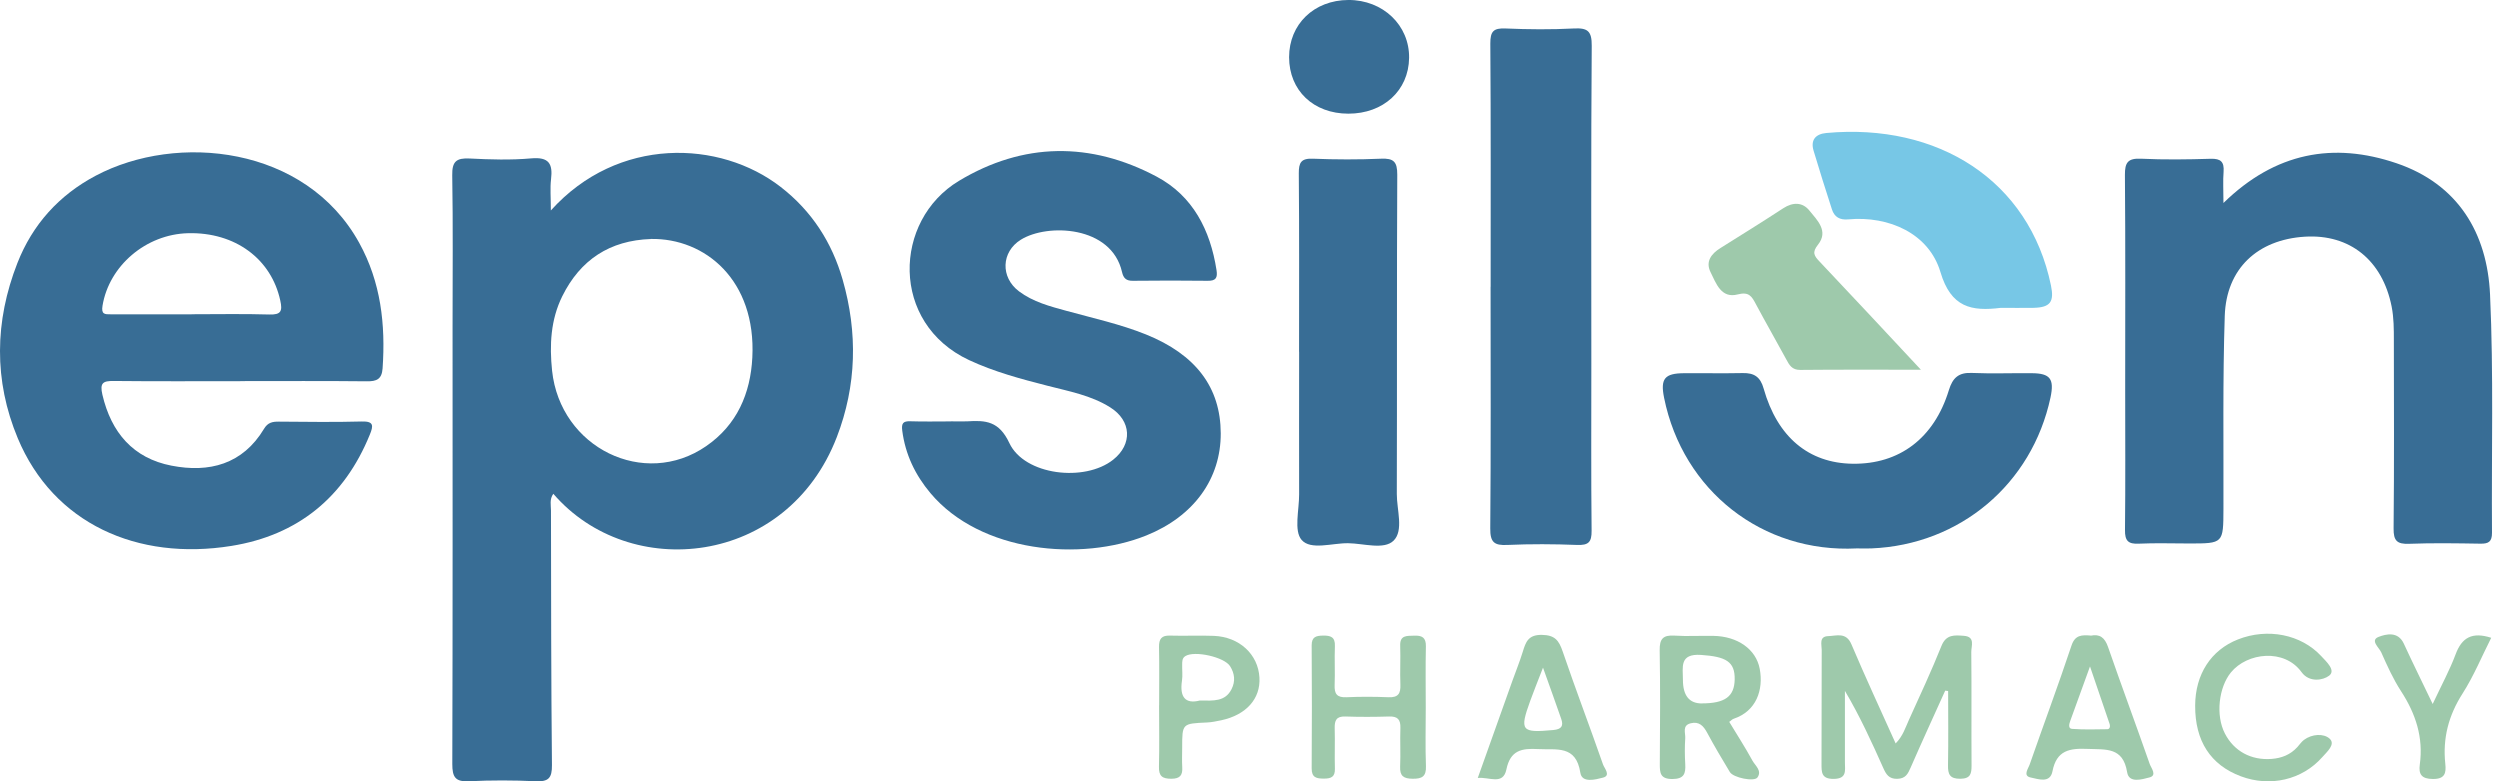 <svg width="192" height="60" viewBox="0 0 192 60" fill="none" xmlns="http://www.w3.org/2000/svg">
<g clip-path="url(#clip0_2587_757)">
<path d="M42.305 16.164C47.45 10.45 55.302 10.744 59.962 14.361C62.345 16.209 63.898 18.621 64.717 21.484C65.881 25.549 65.791 29.61 64.268 33.566C60.437 43.502 48.354 44.725 42.495 37.922C42.19 38.342 42.315 38.801 42.315 39.211C42.325 45.729 42.325 52.248 42.39 58.761C42.4 59.755 42.125 60.045 41.141 60C39.443 59.92 37.729 59.915 36.031 60C34.967 60.055 34.737 59.685 34.737 58.676C34.772 47.468 34.757 36.254 34.757 25.045C34.757 21.184 34.797 17.323 34.732 13.462C34.712 12.398 35.052 12.123 36.066 12.173C37.639 12.253 39.233 12.303 40.801 12.163C42.155 12.043 42.465 12.572 42.32 13.766C42.24 14.446 42.305 15.14 42.305 16.154V16.164ZM49.982 18.357C46.835 18.462 44.567 19.95 43.179 22.757C42.29 24.561 42.195 26.503 42.4 28.467C43.024 34.386 49.477 37.553 54.238 34.261C56.605 32.627 57.639 30.22 57.779 27.453C58.079 21.523 54.163 18.277 49.977 18.352L49.982 18.357Z" fill="#386D95"/>
<path d="M18.453 29.274C15.212 29.274 11.975 29.294 8.733 29.259C7.909 29.249 7.654 29.404 7.864 30.313C8.543 33.225 10.232 35.193 13.169 35.762C16.061 36.327 18.638 35.667 20.282 32.925C20.566 32.45 20.926 32.376 21.416 32.381C23.533 32.395 25.651 32.431 27.769 32.371C28.718 32.341 28.683 32.695 28.404 33.375C26.445 38.195 22.869 41.107 17.774 41.926C10.551 43.09 4.103 40.208 1.366 33.659C-0.488 29.219 -0.413 24.673 1.336 20.203C2.494 17.246 4.532 14.983 7.36 13.489C13.593 10.193 23.468 11.187 27.589 18.654C29.253 21.671 29.617 24.923 29.383 28.295C29.323 29.119 28.933 29.294 28.174 29.284C24.932 29.249 21.695 29.269 18.453 29.269V29.274ZM14.727 24.134C16.715 24.134 18.708 24.094 20.691 24.154C21.585 24.179 21.705 23.894 21.525 23.08C20.836 19.883 18.054 17.82 14.447 17.91C11.201 17.99 8.379 20.418 7.874 23.474C7.764 24.144 8.039 24.144 8.503 24.139C10.576 24.134 12.649 24.139 14.717 24.139L14.727 24.134Z" fill="#386D95"/>
<path d="M170.761 15.59C174.742 11.699 179.213 10.89 184.058 12.539C188.773 14.142 191.021 17.893 191.236 22.628C191.515 28.717 191.341 34.826 191.385 40.925C191.385 41.599 191.126 41.764 190.501 41.754C188.673 41.724 186.845 41.694 185.017 41.764C184.088 41.799 183.818 41.529 183.828 40.585C183.878 35.77 183.853 30.955 183.848 26.145C183.848 25.276 183.848 24.407 183.678 23.543C182.974 19.991 180.466 17.963 177.01 18.178C173.383 18.403 170.981 20.625 170.861 24.257C170.701 29.192 170.776 34.132 170.761 39.067C170.751 41.739 170.761 41.739 168.119 41.739C166.83 41.739 165.541 41.694 164.258 41.754C163.438 41.794 163.189 41.529 163.199 40.705C163.239 37.094 163.214 33.483 163.214 29.876C163.214 24.397 163.239 18.922 163.194 13.443C163.184 12.473 163.428 12.144 164.432 12.189C166.216 12.274 168.004 12.249 169.787 12.194C170.561 12.174 170.826 12.434 170.771 13.188C170.716 13.887 170.761 14.591 170.761 15.59Z" fill="#386D95"/>
<path d="M73.034 32.359C73.448 32.359 73.868 32.379 74.282 32.359C75.696 32.27 76.725 32.33 77.519 34.028C78.683 36.505 83.298 37.045 85.491 35.306C86.99 34.118 86.905 32.309 85.256 31.28C83.793 30.361 82.095 30.052 80.451 29.627C78.403 29.103 76.365 28.558 74.432 27.659C68.348 24.822 68.593 16.93 73.643 13.893C78.578 10.921 83.758 10.871 88.828 13.563C91.615 15.047 92.949 17.664 93.428 20.741C93.523 21.345 93.373 21.575 92.749 21.565C90.836 21.545 88.923 21.54 87.015 21.565C86.495 21.575 86.28 21.37 86.171 20.891C85.361 17.325 80.446 17.14 78.403 18.408C76.89 19.347 76.825 21.296 78.258 22.374C79.342 23.189 80.641 23.528 81.92 23.878C83.958 24.437 86.031 24.892 87.999 25.681C91.835 27.225 93.743 29.752 93.753 33.283C93.763 36.76 91.705 39.642 88.044 41.121C83.034 43.144 75.306 42.454 71.46 37.874C70.286 36.475 69.527 34.897 69.292 33.069C69.222 32.509 69.357 32.334 69.917 32.354C70.956 32.389 71.995 32.364 73.034 32.364V32.359Z" fill="#386D95"/>
<path d="M114.482 22.027C114.482 15.798 114.502 9.569 114.457 3.346C114.452 2.402 114.702 2.147 115.631 2.187C117.374 2.262 119.123 2.277 120.866 2.187C121.93 2.132 122.255 2.382 122.245 3.52C122.185 11.657 122.215 19.794 122.215 27.931C122.215 32.207 122.19 36.482 122.235 40.758C122.245 41.642 121.995 41.882 121.126 41.852C119.342 41.782 117.549 41.772 115.766 41.852C114.752 41.902 114.442 41.647 114.452 40.578C114.507 34.395 114.477 28.206 114.477 22.022L114.482 22.027Z" fill="#386D95"/>
<path d="M99.768 27.013C99.768 22.448 99.788 17.887 99.748 13.322C99.743 12.488 99.918 12.153 100.832 12.188C102.575 12.258 104.323 12.263 106.062 12.188C107.036 12.143 107.315 12.423 107.31 13.422C107.27 21.594 107.3 29.77 107.275 37.942C107.275 39.166 107.815 40.75 107.026 41.524C106.291 42.243 104.728 41.734 103.534 41.719C102.305 41.704 100.662 42.273 99.963 41.464C99.358 40.764 99.778 39.166 99.773 37.967C99.763 34.316 99.773 30.665 99.773 27.013H99.768Z" fill="#386D95"/>
<path d="M142.599 42.118C135.356 42.488 129.248 37.688 127.804 30.56C127.504 29.081 127.839 28.667 129.357 28.662C130.851 28.652 132.349 28.682 133.843 28.652C134.717 28.632 135.197 28.947 135.446 29.836C136.5 33.567 138.908 35.57 142.28 35.615C145.871 35.665 148.543 33.657 149.672 29.966C149.962 29.017 150.421 28.597 151.435 28.642C152.969 28.707 154.507 28.647 156.046 28.662C157.459 28.672 157.779 29.102 157.479 30.525C156.056 37.178 150.521 41.844 143.718 42.118C143.348 42.133 142.974 42.118 142.604 42.118H142.599Z" fill="#386D95"/>
<path d="M153.669 23.642C151.411 23.922 149.838 23.627 149.024 20.89C148.149 17.953 145.097 16.559 141.941 16.849C141.306 16.909 140.882 16.674 140.692 16.079C140.207 14.581 139.733 13.082 139.283 11.574C139.034 10.74 139.448 10.29 140.257 10.215C148.819 9.426 155.852 13.847 157.515 21.929C157.775 23.187 157.46 23.617 156.161 23.642C155.332 23.657 154.498 23.642 153.669 23.642Z" fill="#77C7E6"/>
<path d="M147.53 28.395C144.208 28.395 141.231 28.38 138.259 28.41C137.62 28.415 137.415 28.031 137.175 27.581C136.406 26.163 135.602 24.764 134.842 23.34C134.533 22.761 134.318 22.386 133.459 22.611C132.18 22.946 131.796 21.757 131.371 20.903C130.966 20.089 131.426 19.489 132.13 19.05C133.744 18.041 135.362 17.032 136.955 15.993C137.7 15.508 138.444 15.523 138.963 16.173C139.558 16.907 140.457 17.746 139.623 18.79C139.143 19.389 139.328 19.654 139.753 20.099C142.28 22.766 144.783 25.458 147.535 28.405L147.53 28.395Z" fill="#9EC9AB"/>
<path d="M149.387 53.051C148.503 55.014 147.599 56.972 146.74 58.945C146.525 59.435 146.35 59.799 145.706 59.814C145.067 59.829 144.852 59.465 144.637 58.985C143.748 56.992 142.839 55.004 141.69 53.061C141.69 54.894 141.69 56.727 141.69 58.561C141.69 59.16 141.865 59.809 140.831 59.819C139.867 59.829 139.892 59.3 139.892 58.63C139.907 55.723 139.892 52.816 139.907 49.914C139.907 49.51 139.687 48.875 140.401 48.855C141.046 48.835 141.785 48.526 142.19 49.485C143.254 51.992 144.402 54.465 145.586 57.097C146.156 56.513 146.335 55.873 146.6 55.299C147.454 53.411 148.333 51.533 149.103 49.61C149.467 48.7 150.122 48.78 150.821 48.83C151.72 48.895 151.39 49.614 151.395 50.074C151.425 52.981 151.395 55.883 151.415 58.79C151.415 59.41 151.345 59.799 150.561 59.809C149.747 59.819 149.592 59.47 149.607 58.76C149.642 56.862 149.617 54.969 149.617 53.071L149.377 53.041L149.387 53.051Z" fill="#9EC9AB"/>
<path d="M103.558 8.73C100.871 8.73 99.003 6.947 99.003 4.39C99.003 1.857 100.921 0.009 103.558 -0.001C106.211 -0.011 108.254 1.942 108.219 4.45C108.184 6.952 106.246 8.73 103.558 8.73Z" fill="#386D95"/>
<path d="M132.799 55.428C133.404 56.427 134.033 57.401 134.587 58.415C134.802 58.805 135.342 59.189 134.972 59.709C134.722 60.059 133.114 59.729 132.854 59.294C132.255 58.3 131.66 57.301 131.111 56.277C130.826 55.743 130.486 55.388 129.847 55.548C129.173 55.713 129.452 56.282 129.427 56.687C129.383 57.346 129.388 58.016 129.427 58.68C129.467 59.409 129.343 59.824 128.438 59.829C127.499 59.829 127.469 59.359 127.474 58.66C127.494 55.753 127.514 52.846 127.464 49.939C127.449 49.065 127.724 48.76 128.598 48.815C129.592 48.88 130.591 48.815 131.59 48.835C133.433 48.865 134.862 49.849 135.147 51.367C135.451 52.986 134.882 54.619 133.154 55.198C133.044 55.233 132.949 55.333 132.809 55.438L132.799 55.428ZM130.701 54.02C132.479 54.02 133.199 53.495 133.224 52.181C133.249 50.813 132.559 50.428 130.641 50.298C128.963 50.183 129.248 51.237 129.248 52.206C129.248 53.419 129.732 54.025 130.701 54.025V54.02Z" fill="#9EC9AB"/>
<path d="M109.498 54.367C109.498 55.861 109.458 57.355 109.513 58.843C109.543 59.642 109.203 59.817 108.484 59.807C107.804 59.802 107.5 59.602 107.53 58.883C107.575 57.889 107.515 56.895 107.55 55.901C107.57 55.262 107.34 55.007 106.685 55.027C105.567 55.062 104.443 55.067 103.324 55.027C102.629 55.002 102.49 55.332 102.505 55.931C102.535 56.965 102.49 58.004 102.52 59.038C102.54 59.672 102.225 59.797 101.68 59.797C101.111 59.797 100.731 59.727 100.736 59.008C100.761 55.856 100.756 52.704 100.736 49.557C100.736 48.913 101.071 48.823 101.601 48.813C102.185 48.803 102.55 48.913 102.52 49.622C102.48 50.616 102.54 51.615 102.5 52.604C102.47 53.289 102.679 53.583 103.409 53.548C104.488 53.498 105.567 53.503 106.645 53.548C107.385 53.578 107.575 53.259 107.55 52.589C107.51 51.595 107.57 50.596 107.535 49.607C107.5 48.758 108.049 48.843 108.604 48.818C109.208 48.793 109.523 48.958 109.508 49.642C109.473 51.216 109.498 52.794 109.498 54.367Z" fill="#9EC9AB"/>
<path d="M113.493 59.747C114.407 57.18 115.281 54.727 116.156 52.275C116.42 51.535 116.72 50.801 116.95 50.052C117.179 49.308 117.364 48.743 118.413 48.758C119.427 48.773 119.727 49.193 120.017 50.042C121.006 52.944 122.1 55.806 123.109 58.703C123.213 59.008 123.738 59.562 123.109 59.722C122.544 59.867 121.495 60.162 121.37 59.347C121.036 57.19 119.532 57.609 118.114 57.529C116.855 57.459 115.996 57.624 115.691 59.093C115.436 60.327 114.377 59.657 113.493 59.747ZM118.503 51.276C118.079 52.37 117.789 53.089 117.524 53.818C116.685 56.131 116.835 56.296 119.292 56.066C119.937 56.006 120.092 55.746 119.897 55.197C119.482 54.003 119.053 52.814 118.503 51.276Z" fill="#9EC9AB"/>
<path d="M160.567 48.82C161.256 48.675 161.646 48.96 161.896 49.684C162.94 52.691 164.049 55.673 165.098 58.675C165.212 58.995 165.687 59.554 165.073 59.709C164.518 59.849 163.504 60.178 163.364 59.309C163.05 57.356 161.731 57.576 160.342 57.516C158.959 57.456 157.945 57.611 157.63 59.234C157.445 60.193 156.521 59.824 155.967 59.714C155.327 59.589 155.772 59.03 155.882 58.705C156.941 55.663 158.07 52.641 159.089 49.584C159.363 48.755 159.878 48.76 160.562 48.81L160.567 48.82ZM160.512 51.182C159.943 52.751 159.468 54.059 158.994 55.368C158.909 55.603 158.824 55.958 159.133 55.978C160.033 56.043 160.937 56.018 161.841 56.003C162.026 56.003 162.076 55.803 162.026 55.623C162.006 55.543 161.971 55.468 161.946 55.388C161.496 54.075 161.052 52.756 160.512 51.182Z" fill="#9EC9AB"/>
<path d="M168.588 54.19C168.598 51.787 169.802 49.924 171.87 49.11C174.148 48.211 176.725 48.715 178.279 50.398C178.678 50.828 179.408 51.487 178.878 51.892C178.404 52.256 177.345 52.431 176.76 51.622C175.437 49.789 172.584 50.109 171.331 51.647C170.402 52.786 170.147 54.934 170.871 56.332C171.57 57.691 172.884 58.405 174.458 58.285C175.232 58.225 175.906 57.961 176.436 57.376C176.605 57.191 176.745 56.977 176.94 56.827C177.569 56.357 178.459 56.322 178.908 56.722C179.403 57.161 178.703 57.746 178.344 58.156C176.8 59.899 174.343 60.463 172.095 59.619C169.767 58.745 168.578 56.907 168.588 54.194V54.19Z" fill="#9EC9AB"/>
<path d="M89.023 54.169C89.023 52.675 89.043 51.187 89.013 49.693C89.003 49.064 89.208 48.789 89.867 48.814C90.986 48.849 92.105 48.789 93.224 48.834C95.187 48.914 96.625 50.253 96.725 52.036C96.82 53.664 95.706 54.908 93.788 55.318C93.423 55.392 93.059 55.472 92.689 55.487C90.791 55.572 90.791 55.562 90.791 57.425C90.791 57.925 90.766 58.419 90.796 58.914C90.836 59.533 90.631 59.808 89.957 59.808C89.273 59.808 88.988 59.613 89.008 58.889C89.048 57.316 89.018 55.742 89.018 54.169H89.023ZM92.155 53.799C93.199 53.814 94.093 53.894 94.582 52.93C94.892 52.321 94.822 51.726 94.472 51.167C94.033 50.457 91.735 49.948 91.036 50.388C90.781 50.547 90.796 50.797 90.791 51.042C90.781 51.451 90.836 51.876 90.776 52.276C90.591 53.509 91.011 54.094 92.15 53.799H92.155Z" fill="#9EC9AB"/>
<path d="M186.83 54.067C187.525 52.583 188.144 51.45 188.589 50.256C189.068 48.967 189.852 48.508 191.326 48.982C190.597 50.426 189.982 51.919 189.128 53.258C188.049 54.941 187.59 56.699 187.799 58.662C187.874 59.362 187.779 59.836 186.845 59.826C185.981 59.821 185.736 59.471 185.841 58.712C186.126 56.639 185.527 54.816 184.403 53.088C183.798 52.154 183.334 51.125 182.879 50.101C182.714 49.731 182 49.177 182.679 48.912C183.249 48.692 184.168 48.468 184.613 49.432C185.282 50.885 185.991 52.319 186.83 54.067Z" fill="#9EC9AB"/>
</g>
<defs>
<clipPath id="clip0_2587_757">
<rect width="191.399" height="60.005" fill="white"/>
</clipPath>
</defs>
</svg>
